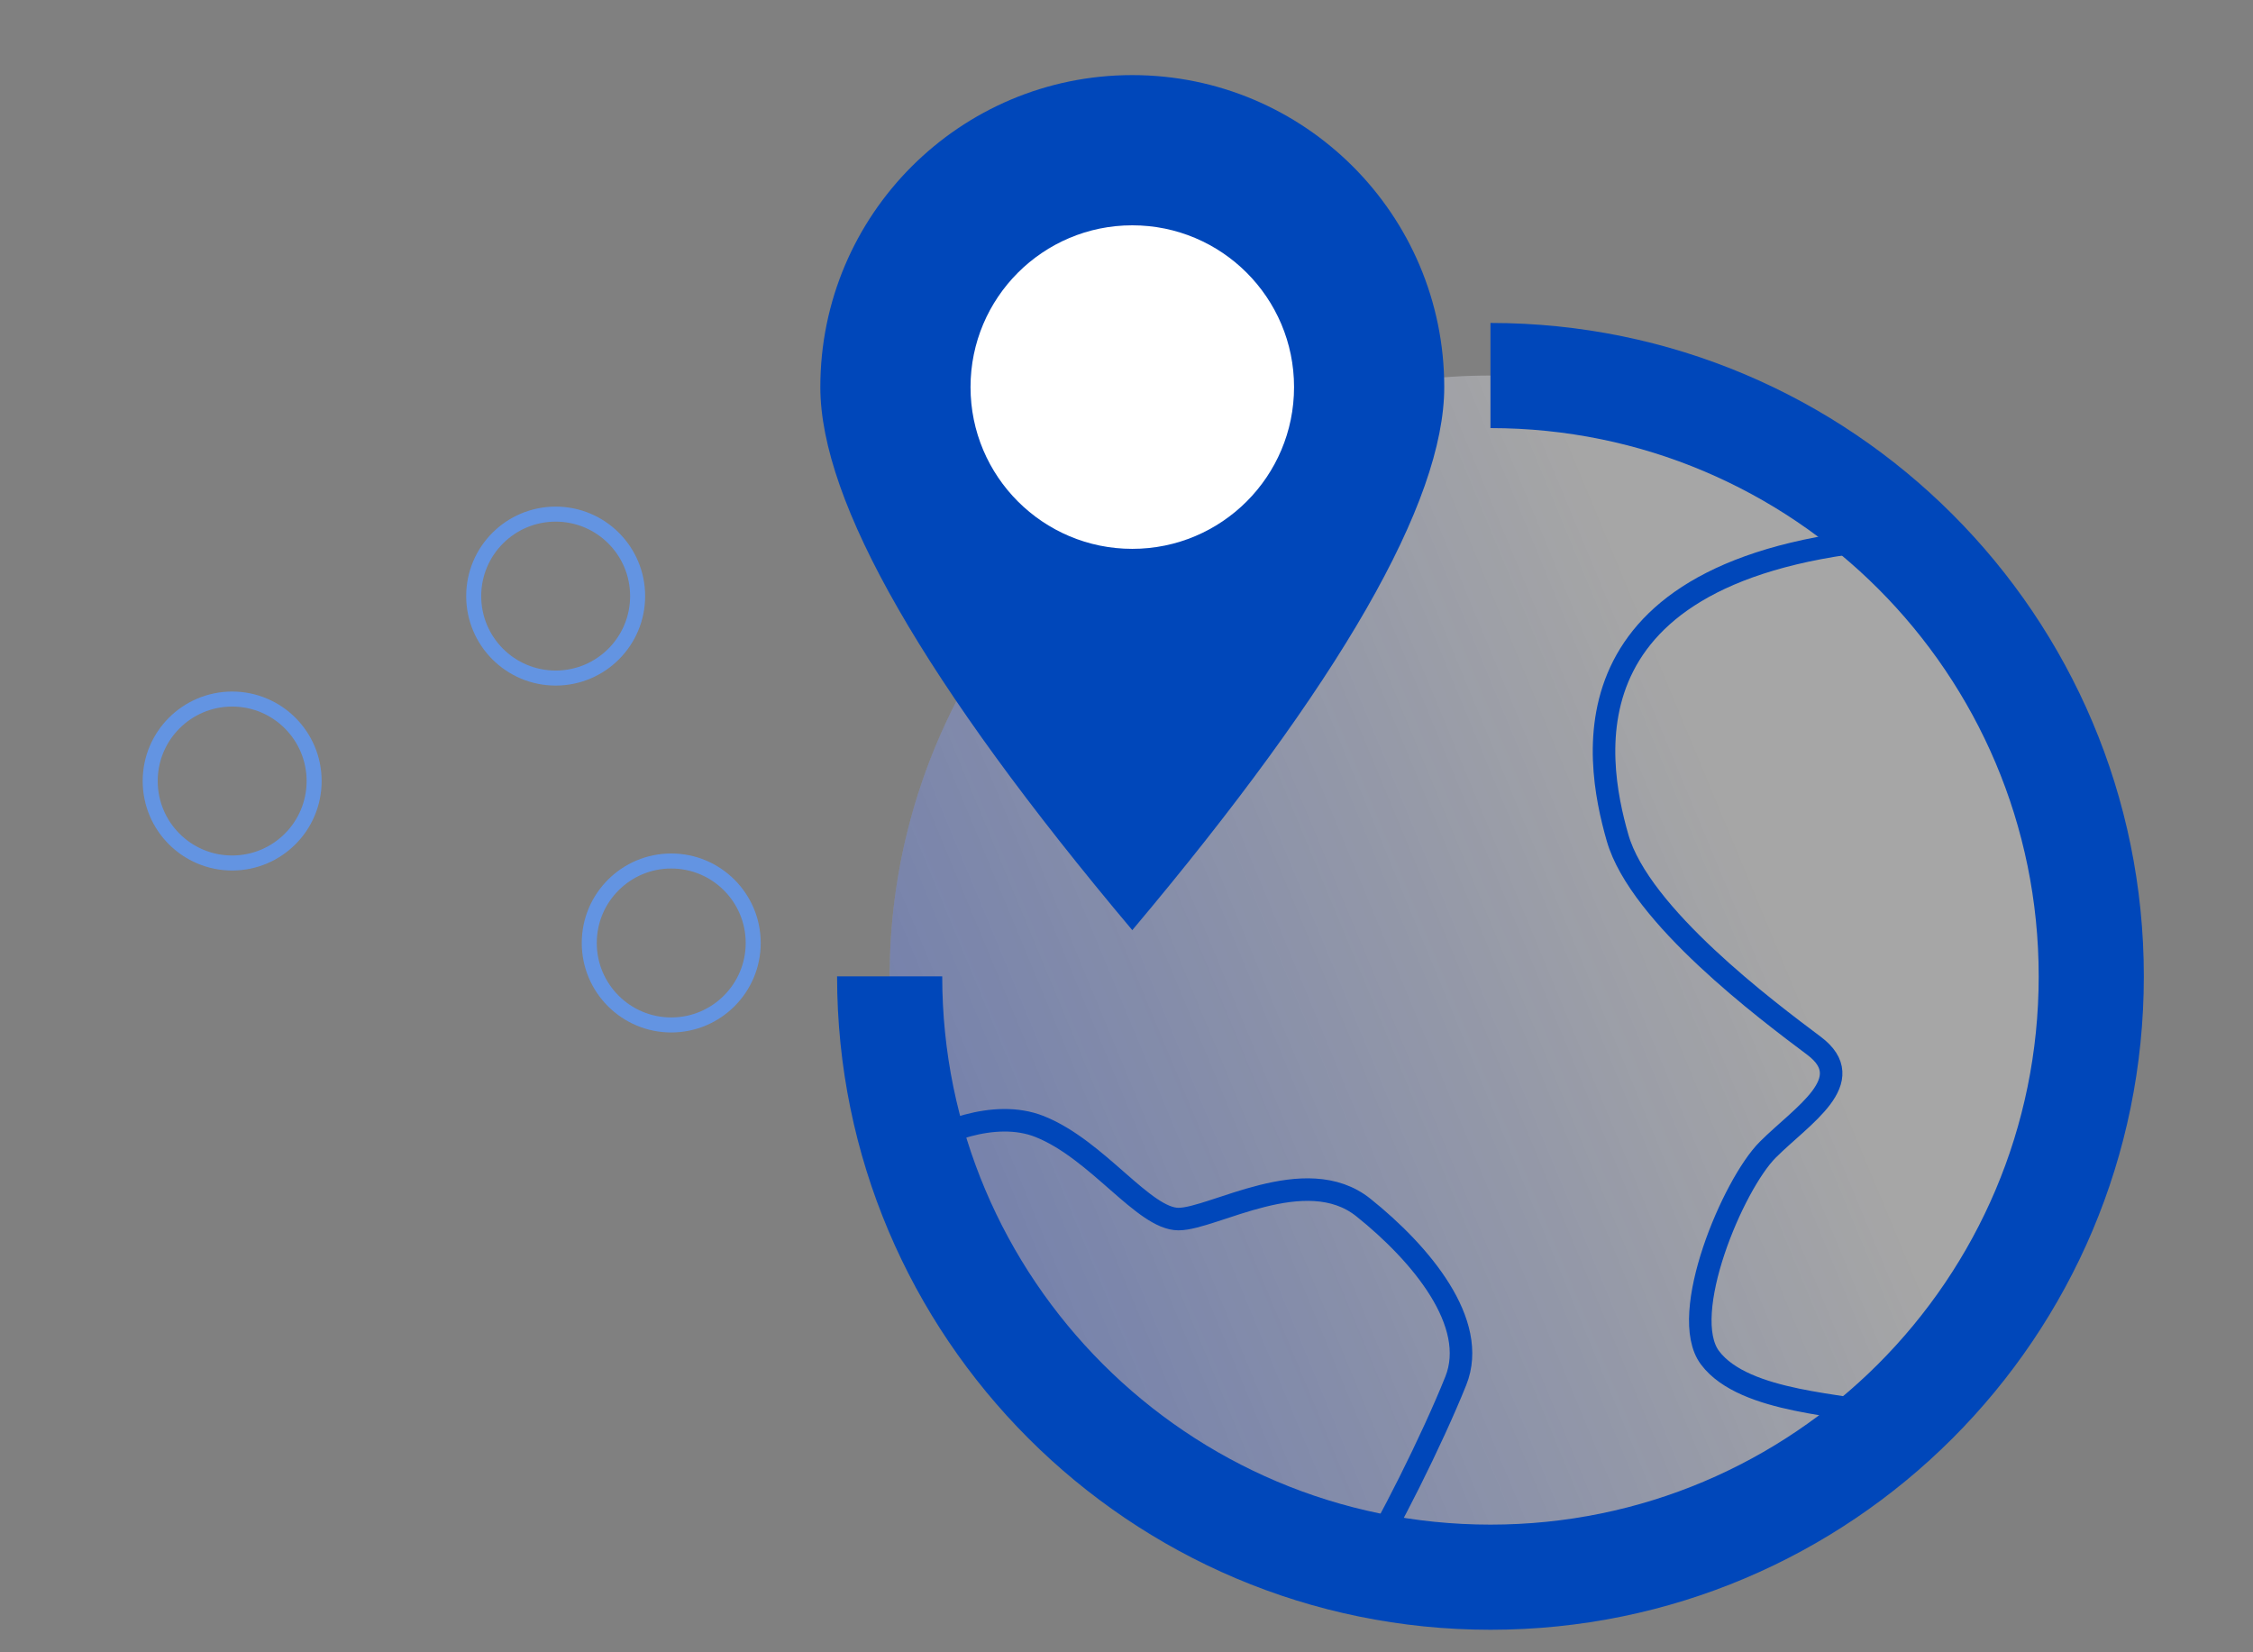 <svg width="150" height="110" viewBox="0 0 150 110" fill="none" xmlns="http://www.w3.org/2000/svg">
<rect x="0" y="0" width="150" height="110" fill="#808080" stroke="none"/>
<ellipse cx="99.232" cy="65" rx="40" ry="40" fill="white" fill-opacity="0.3"/>
<ellipse cx="99.232" cy="65" rx="40" ry="40" fill="url(#paint0_linear_1348_13350)" fill-opacity="0.3"/>
<path d="M59.231 65C59.231 87.091 77.139 105 99.232 105C121.324 105 139.232 87.091 139.232 65C139.232 42.909 121.324 25 99.232 25" stroke="#0047BA" stroke-width="7"/>
<path d="M60.77 76.543C62.308 75.517 66.154 73.773 69.231 75.004C73.077 76.543 76.154 81.158 78.462 81.158C80.77 81.158 86.924 77.312 90.77 80.389C94.616 83.466 98.462 88.081 96.924 91.927C95.385 95.774 92.308 101.928 90.77 104.235M125.385 94.235C123.077 93.466 116.154 93.466 113.847 90.389C111.705 87.533 115.385 78.85 117.693 76.543C120.001 74.235 123.847 71.927 120.77 69.62C117.693 67.312 109.172 60.951 107.693 55.773C106.154 50.389 103.847 37.312 126.924 35.773" stroke="#0047BA" stroke-width="1.5"/>
<path d="M15.457 57.453C18.471 57.453 20.914 55.01 20.914 51.996C20.914 48.982 18.471 46.539 15.457 46.539C12.443 46.539 10 48.982 10 51.996C10 55.01 12.443 57.453 15.457 57.453Z" stroke="#6394E2"/>
<path d="M36.995 45.141C40.009 45.141 42.452 42.698 42.452 39.684C42.452 36.67 40.009 34.227 36.995 34.227C33.981 34.227 31.538 36.67 31.538 39.684C31.538 42.698 33.981 45.141 36.995 45.141Z" stroke="#6394E2"/>
<path d="M44.69 68.235C47.703 68.235 50.147 65.791 50.147 62.777C50.147 59.764 47.703 57.32 44.69 57.32C41.676 57.32 39.232 59.764 39.232 62.777C39.232 65.791 41.676 68.235 44.69 68.235Z" stroke="#6394E2"/>
<path fill-rule="evenodd" clip-rule="evenodd" d="M75.385 61.923C89.232 45.468 96.155 33.416 96.155 25.769C96.155 14.299 86.856 5 75.385 5C63.915 5 54.616 14.299 54.616 25.769C54.616 33.416 61.539 45.468 75.385 61.923Z" fill="#0047BA"/>
<path d="M75.385 36.539C81.333 36.539 86.155 31.717 86.155 25.769C86.155 19.822 81.333 15 75.385 15C69.438 15 64.616 19.822 64.616 25.769C64.616 31.717 69.438 36.539 75.385 36.539Z" fill="white"/>
<defs>
<linearGradient id="paint0_linear_1348_13350" x1="62.022" y1="107.857" x2="154.692" y2="69.325" gradientUnits="userSpaceOnUse">
<stop offset="0.105" stop-color="#0029BA"/>
<stop offset="0.693" stop-color="#0029BA" stop-opacity="0"/>
</linearGradient>
</defs>
</svg>
